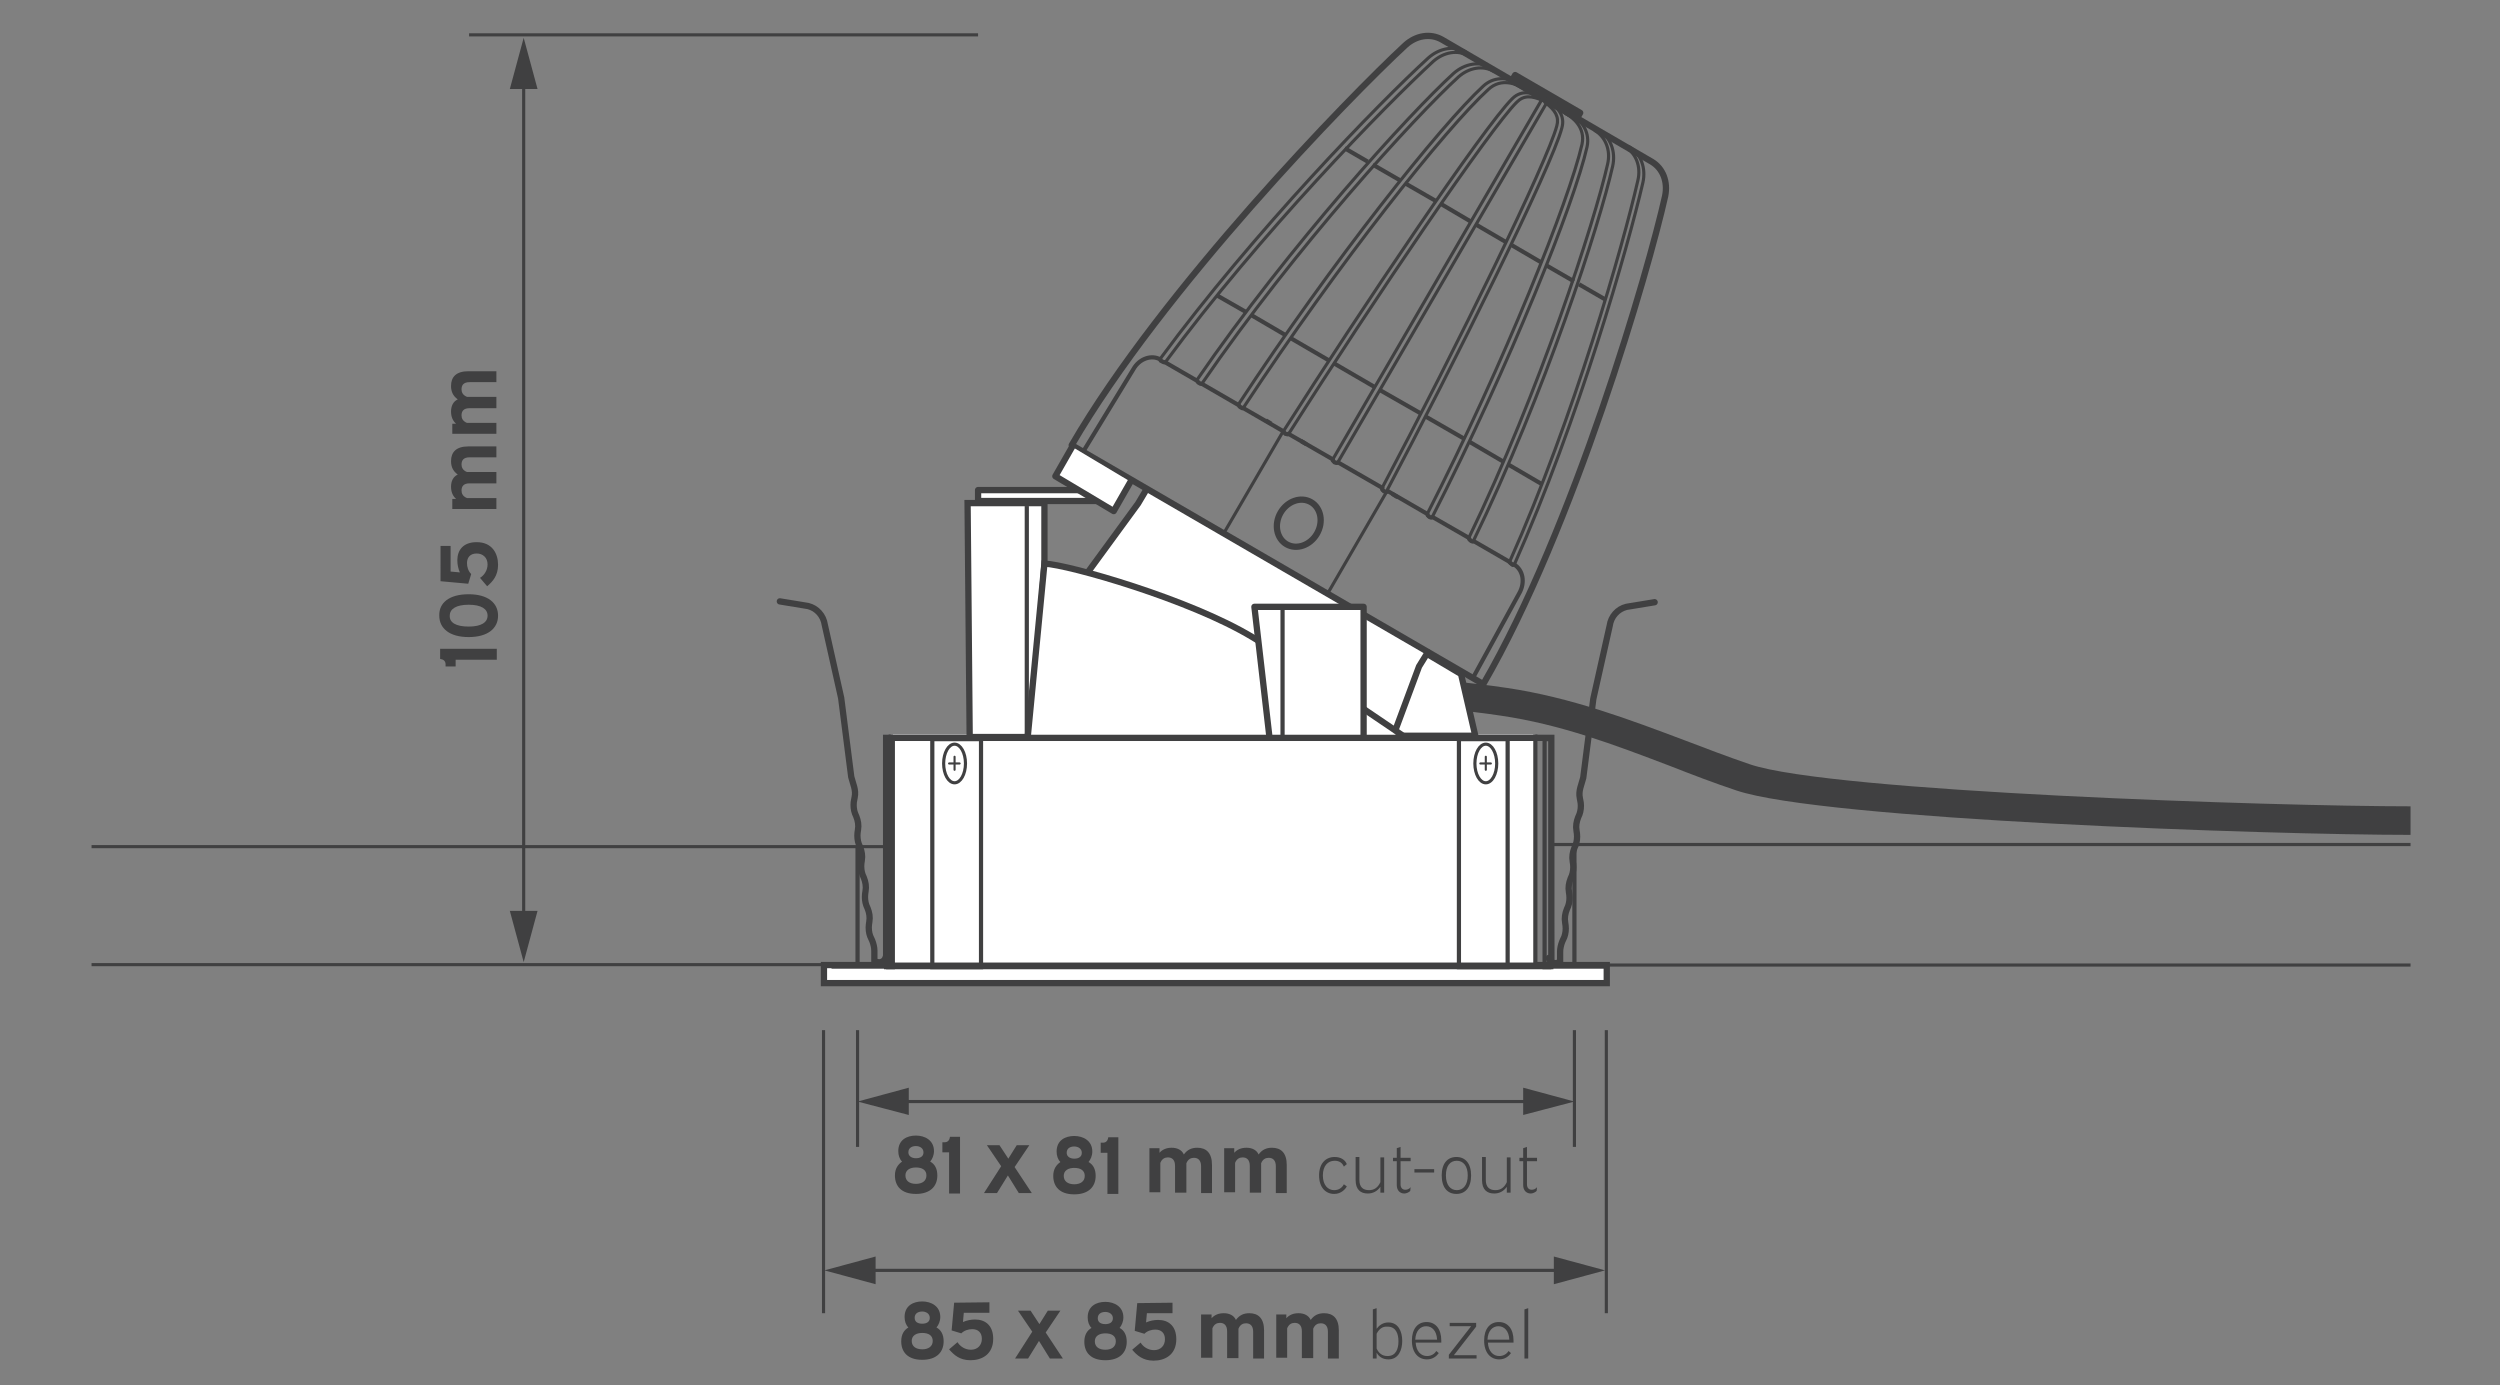 <?xml version="1.0" encoding="UTF-8"?> <svg xmlns="http://www.w3.org/2000/svg" xmlns:xlink="http://www.w3.org/1999/xlink" version="1.1" id="Layer_1" x="0px" y="0px" viewBox="0 0 595.3 329.9" style="enable-background:new 0 0 595.3 329.9;" xml:space="preserve"><rect x="0" y="0" width="595.3" height="329.9" fill="#808080" stroke="none"/> <style type="text/css"> .st0{fill:none;stroke:#404041;stroke-width:0.75;stroke-miterlimit:10;} .st1{fill:none;stroke:#404041;stroke-miterlimit:10;} .st2{fill:#FFFFFF;stroke:#404041;stroke-width:1.5;stroke-miterlimit:10;} .st3{fill:#FFFFFF;stroke:#404041;stroke-miterlimit:10;} .st4{fill:none;stroke:#404041;stroke-width:1.5;stroke-miterlimit:10;} .st5{fill:none;stroke:#404041;stroke-width:1.5;stroke-linecap:round;stroke-linejoin:round;stroke-miterlimit:10;} .st6{fill:none;stroke:#404041;stroke-width:0.5;stroke-linecap:round;stroke-linejoin:round;stroke-miterlimit:10;} .st7{fill:#404041;} .st8{fill:none;stroke:#404041;stroke-width:0.75;} .st9{fill:#FFFFFF;stroke:#404041;stroke-width:1.5;stroke-linecap:round;stroke-linejoin:round;stroke-miterlimit:10;} .st10{fill:none;stroke:#404041;stroke-width:1.5;stroke-linecap:round;stroke-linejoin:round;stroke-miterlimit:10;} .st11{fill:none;stroke:#404041;stroke-linecap:round;stroke-linejoin:round;stroke-miterlimit:10;} .st12{fill:none;stroke:#404041;stroke-width:0.75;stroke-linecap:round;stroke-linejoin:round;stroke-miterlimit:10;} </style> <g id="Layer_2_00000004509837938452831930000014950335066609846967_"> </g> <polyline class="st0" points="574,229.8 369.7,229.8 369.6,201.1 574,201.1 "></polyline> <polyline class="st0" points="21.8,201.6 226.8,201.6 224.6,229.7 21.8,229.7 "></polyline> <line class="st1" x1="374.9" y1="201.4" x2="374.9" y2="229.8"></line> <line class="st1" x1="204.2" y1="229.8" x2="204.2" y2="201.9"></line> <polyline class="st2" points="365.6,229.8 382.6,229.8 382.6,234.1 196.2,234.1 196.2,229.8 212.1,229.8 "></polyline> <polyline class="st3" points="365.6,174.9 365.6,229.7 212.1,229.7 212.1,174.9 "></polyline> <polyline class="st4" points="382.4,229.9 369.4,229.9 369.4,175.7 211,175.7 211,229.9 198,229.9 "></polyline> <line class="st1" x1="211" y1="230.3" x2="369.4" y2="230.3"></line> <rect x="222" y="176" class="st1" width="11.6" height="54.3"></rect> <rect x="347.4" y="176" class="st1" width="11.6" height="54.3"></rect> <rect x="211" y="176" class="st1" width="1.6" height="54.3"></rect> <rect x="367.8" y="176" class="st1" width="1.6" height="54.3"></rect> <path class="st5" d="M394,143.4l-6.7,1.1c-2.1,0.5-3.7,2.3-4,4.5l-3.9,17.4l-2.4,18.8l-0.7,2.4c-0.2,0.8-0.3,1.6-0.1,2.5l0.2,1.1 c0.1,0.9,0,1.9-0.3,2.7l-0.3,0.7c-0.4,1-0.6,2.1-0.4,3.2l0.1,0.7c0.1,0.9,0,1.9-0.3,2.7l-0.3,0.7c-0.4,1-0.6,2.1-0.4,3.2l0.1,0.7 c0.1,0.9,0,1.9-0.3,2.7l-0.3,0.7c-0.4,1-0.6,2.1-0.4,3.2l0.1,0.7c0.1,0.9,0,1.9-0.3,2.7l-0.3,0.7c-0.4,1-0.6,2.1-0.4,3.2l0.1,0.7 c0.1,0.9,0,1.9-0.3,2.7l-0.5,1.1c-0.3,0.8-0.5,1.6-0.5,2.4v2.5l-0.8,0.2c-0.8,0.2-1.7-0.3-1.9-1.2"></path> <g> <ellipse class="st0" cx="353.8" cy="181.8" rx="2.6" ry="4.6"></ellipse> <line class="st6" x1="353.8" y1="180.2" x2="353.8" y2="183.3"></line> <line class="st6" x1="355" y1="181.8" x2="352.5" y2="181.8"></line> </g> <g> <ellipse class="st0" cx="227.3" cy="181.8" rx="2.6" ry="4.6"></ellipse> <line class="st6" x1="227.3" y1="180.2" x2="227.3" y2="183.3"></line> <line class="st6" x1="228.5" y1="181.8" x2="226" y2="181.8"></line> </g> <path class="st5" d="M185.7,143.2l6.7,1.1c2.1,0.5,3.7,2.3,4,4.5l3.9,17.4l2.4,18.8l0.7,2.4c0.2,0.8,0.3,1.6,0.1,2.5l-0.2,1.1 c-0.1,0.9,0,1.9,0.3,2.7l0.3,0.7c0.4,1,0.6,2.1,0.4,3.2l-0.1,0.7c-0.1,0.9,0,1.9,0.3,2.7l0.3,0.7c0.4,1,0.6,2.1,0.4,3.2l-0.1,0.7 c-0.1,0.9,0,1.9,0.3,2.7l0.3,0.7c0.4,1,0.6,2.1,0.4,3.2l-0.1,0.7c-0.1,0.9,0,1.9,0.3,2.7l0.3,0.7c0.4,1,0.6,2.1,0.4,3.2l-0.1,0.7 c-0.1,0.9,0,1.9,0.3,2.7l0.5,1.1c0.3,0.8,0.5,1.6,0.5,2.4v2.5l0.8,0.2c0.8,0.2,1.7-0.3,1.9-1.2"></path> <g> <path class="st7" d="M106.1,158.2c0-0.8-0.5-1.2-1.3-1.3v-2.4h13.5v2.6h-9.8v1.6h-2.4C106.1,158.7,106.1,158.2,106.1,158.2z"></path> <path class="st7" d="M111.6,141.5c4.6,0,7,2.1,7,5.1s-2.4,5.1-7,5.1s-7-2.1-7-5.1C104.5,143.6,106.9,141.5,111.6,141.5z M111.6,149.2c3,0,4.5-1,4.5-2.6s-1.5-2.6-4.5-2.6s-4.5,1-4.5,2.6C107,148.2,108.5,149.2,111.6,149.2z"></path> <path class="st7" d="M104.8,130h2.5v6.1l2.2,0.2c-0.4-0.9-0.6-1.9-0.6-2.9c0-2.4,1.4-4.3,4.6-4.3c3.7,0,5.1,2.7,5.1,5.4 c0,2.6-1.3,4-2.6,5.1l-1.7-2c1-0.6,1.8-1.8,1.8-3.2c0-1.6-1.1-2.6-2.6-2.6s-2.3,0.9-2.3,2.3c0,0.9,0.3,1.9,1,2.6l-0.7,2.3l-6.6-0.6 V130H104.8z"></path> <path class="st7" d="M107.7,118.8h0.9c-0.8-0.7-1.2-1.7-1.2-2.9c0-1.3,0.5-2.4,1.6-2.9c-1.1-0.8-1.6-1.8-1.6-3.2 c0-2.1,1.2-3.5,4.1-3.5h6.7v2.6h-6.4c-1.4,0-1.9,0.7-1.9,1.7c0,0.7,0.3,1.4,1.3,1.8h7v2.7h-6.4c-1.4,0-1.9,0.7-1.9,1.7 c0,0.7,0.3,1.4,1.3,1.8h7v2.6h-10.5V118.8z"></path> <path class="st7" d="M107.7,100.9h0.9c-0.8-0.7-1.2-1.7-1.2-2.9c0-1.3,0.5-2.4,1.6-2.9c-1.1-0.8-1.6-1.8-1.6-3.2 c0-2.1,1.2-3.5,4.1-3.5h6.7V91h-6.4c-1.4,0-1.9,0.7-1.9,1.7c0,0.7,0.3,1.4,1.3,1.8h7v2.7h-6.4c-1.4,0-1.9,0.7-1.9,1.7 c0,0.7,0.3,1.4,1.3,1.8h7v2.6h-10.5V100.9z"></path> </g> <line class="st8" x1="232.9" y1="8.3" x2="111.7" y2="8.3"></line> <g> <g> <line class="st8" x1="124.7" y1="219.1" x2="124.7" y2="19"></line> <g> <polygon class="st7" points="128,216.9 124.7,229.1 121.4,216.9 "></polygon> </g> <g> <polygon class="st7" points="128,21.2 124.7,9 121.4,21.2 "></polygon> </g> </g> </g> <path class="st7" d="M331.9,161.7c8-0.1,16.7,0.6,26.9,2.1c15.4,2.3,29.1,7.5,42.4,12.5c5,1.9,10.2,3.9,15.5,5.7 c19.5,6.6,125.4,10,157.3,10v6.8c-33,0-140.1-3.6-160.6-10.6c-5.4-1.8-10.6-3.8-15.7-5.8c-13.4-5.1-26-9.9-40.4-12 c-8.7-1.3-16.2-1.9-23-2"></path> <polygon class="st9" points="347.9,160.5 351.3,175.2 330.2,175.2 336.1,153.5 "></polygon> <polyline class="st9" points="272.9,116.7 271,119.9 258.5,137 331.7,175.4 337.9,158.7 340,155.3 "></polyline> <rect x="367.5" y="14.2" transform="matrix(0.502 -0.865 0.865 0.502 163.267 329.934)" class="st10" width="1.5" height="17.9"></rect> <line class="st1" x1="360.5" y1="19.6" x2="361.8" y2="20.4"></line> <line class="st1" x1="311.1" y1="105.8" x2="309.8" y2="105"></line> <path class="st11" d="M345.2,158.4"></path> <line class="st1" x1="353.7" y1="15.7" x2="355" y2="16.4"></line> <line class="st1" x1="302.7" y1="100.9" x2="301.4" y2="100.1"></line> <line class="st1" x1="332.8" y1="118.4" x2="331.5" y2="117.6"></line> <polyline class="st12" points="330.3,116.9 316.1,141.4 291.4,127 305.6,102.6 "></polyline> <ellipse transform="matrix(0.502 -0.865 0.865 0.502 46.128 329.529)" class="st10" cx="309.3" cy="124.7" rx="5.8" ry="5"></ellipse> <path class="st5" d="M393.3,38.5l-50-29.1c-2.7-1.5-6.1-1-8.7,1.4C321.3,23.1,276.7,69,255.2,106l98,56.9 c21.5-37.1,39.4-98.6,43.3-116.2C397.2,43.3,396,40.1,393.3,38.5z"></path> <g> <line class="st1" x1="289.7" y1="70.3" x2="296.7" y2="74.3"></line> <line class="st1" x1="297.9" y1="75" x2="306.1" y2="79.8"></line> <line class="st1" x1="307.3" y1="80.5" x2="316.4" y2="85.8"></line> <line class="st1" x1="317.6" y1="86.5" x2="327.4" y2="92.2"></line> <line class="st1" x1="328.6" y1="92.9" x2="338.4" y2="98.5"></line> <line class="st1" x1="339.5" y1="99.2" x2="348.7" y2="104.5"></line> <line class="st1" x1="349.9" y1="105.2" x2="358.1" y2="110"></line> <line class="st1" x1="359.3" y1="110.7" x2="367" y2="115.2"></line> </g> <g> <line class="st1" x1="320.2" y1="35.3" x2="325.7" y2="38.5"></line> <line class="st1" x1="326.9" y1="39.2" x2="333.3" y2="42.9"></line> <line class="st1" x1="334.5" y1="43.6" x2="341.8" y2="47.8"></line> <line class="st1" x1="343" y1="48.5" x2="350.3" y2="52.8"></line> <line class="st1" x1="351.5" y1="53.5" x2="358.7" y2="57.7"></line> <line class="st1" x1="360" y1="58.4" x2="367.2" y2="62.6"></line> <line class="st1" x1="368.4" y1="63.3" x2="374.8" y2="67"></line> <line class="st1" x1="376" y1="67.7" x2="382.4" y2="71.4"></line> </g> <g> <g> <path class="st0" d="M350.2,128.8c-0.1-0.1-0.5-0.4-0.5-0.6c17-35.2,30-75.4,33.1-89.1c0.8-3.3-0.5-6.5-3-8 c-0.1-0.1,0.3,0,0.3-0.1s0.6,0.1,0.7,0.1c2.7,1.6,4,5,3.2,8.5c-3.1,13.8-16.1,54-33.2,89.3C350.9,129.1,350.3,128.9,350.2,128.8 C350.2,128.9,350.2,128.9,350.2,128.8z"></path> </g> <g> <path class="st0" d="M340.3,123.1c-0.1-0.1-0.5-0.4-0.5-0.6c18.6-36.5,33.8-74.7,36.9-88.1c0.9-4.1-2.3-6.5-3.8-7.3 c-0.1-0.1,0.3,0,0.3-0.1s0.6,0.1,0.7,0.1c3.2,1.9,4.7,4.7,4,7.9c-3,13.3-18.3,51.7-36.9,88.2C340.9,123.3,340.4,123.2,340.3,123.1 L340.3,123.1z"></path> </g> <g> <path class="st0" d="M276.3,85.8L276.3,85.8c-0.1-0.1-0.1-0.3,0-0.4c22.3-30.3,52.1-60.9,63.8-71.6c2.7-2.4,6.3-3,9-1.4 c0.1,0.1,0.1,0.2,0.1,0.3c-0.1,0.1,0.6,0.6,0.5,0.6c-2.6-1.5-5.9-0.9-8.4,1.3c-11.6,10.7-41.4,41.2-63.7,71.5 C277.3,86.3,276.4,85.9,276.3,85.8z"></path> </g> <g> <path class="st0" d="M285.5,91.1L285.5,91.1c-0.1-0.1-0.5-0.5-0.5-0.6c22.2-32.3,50.7-63.5,61.1-73c2.7-2.4,6.3-3,9-1.4 c0.1,0.1,0.5,0.5,0.5,0.6c-0.1,0.1,0.2,0.4,0.1,0.3c-2.6-1.5-5.9-0.9-8.4,1.3c-10.4,9.5-38.9,40.7-61,72.9 C286.1,91.4,285.6,91.2,285.5,91.1z"></path> </g> <g> <path class="st0" d="M295.4,96.9L295.4,96.9c-0.1-0.1-0.5-0.5-0.5-0.6c22.5-34.3,48.2-66.5,58.3-75.8c2.4-2.2,5.6-2.3,8.8-0.5 c0.1,0.1,0.5,0.5,0.5,0.6s0.2,0.4,0.1,0.3c-1.4-0.8-5.1-2.5-8.2,0.4c-10.1,9.2-35.7,41.4-58.2,75.6 C296,97.1,295.5,96.9,295.4,96.9z"></path> </g> <g> <path class="st0" d="M317.8,110.1c-0.1-0.1-0.5-0.5-0.5-0.6l49.9-85.9c0.1-0.1,0.6,0.1,0.7,0.1s0.5,0.5,0.5,0.6l-49.9,85.9 C318.4,110.3,317.9,110.2,317.8,110.1z"></path> </g> <g> <path class="st0" d="M329.5,117c-0.1-0.1-0.5-0.4-0.5-0.6c18-34,39.5-78,41.7-86.4c0.6-2.1-0.3-3.8-2.8-5.6 c-0.1-0.1,0.3,0,0.4-0.1s0.6,0.1,0.7,0.1c1.7,1.1,3.8,3,2.9,6.1c-2.4,9.2-25.9,56.6-41.8,86.6C330.2,117.2,329.6,117.1,329.5,117 L329.5,117z"></path> </g> <g> <path class="st0" d="M367.5,24c-2.8-1.3-4.7-1.3-6.3,0.3c-6.2,6.1-33.8,46.6-54.4,79.1c-0.1,0.1-0.6-0.1-0.7-0.1l0,0 c-0.1-0.1-0.5-0.5-0.5-0.6c18.2-28.6,47.7-72.5,54.5-79.2c2.3-2.3,5-1.3,6.8-0.4"></path> </g> <g> <path class="st0" d="M360.2,134.5L360.2,134.5c0.1,0.1,0.3,0,0.4-0.1c15.3-34.4,27-75.4,30.6-90.9c0.8-3.5-0.5-6.9-3.2-8.5 c-0.1-0.1-0.3,0-0.3,0.1c-0.1,0.1-0.8-0.2-0.7-0.1c2.6,1.5,3.8,4.7,3,8c-3.5,15.4-15.2,56.4-30.5,90.7 C359.2,133.9,360.1,134.5,360.2,134.5z"></path> </g> </g> <path class="st11" d="M361.8,141.2c1.4-2.5,0.9-5.5-1.3-6.8l0,0c-0.1,0.1-0.2,0.1-0.3,0.1l0,0c-0.1-0.1-0.9-0.7-0.9-0.8l0,0 l-8.3-4.8l0,0c-0.1,0.1-0.6,0-0.7-0.1l0,0c-0.1-0.1-0.5-0.4-0.5-0.6v-0.1l-8.7-5c0,0,0,0,0,0.1c-0.1,0.1-0.6,0-0.7-0.1l0,0 c-0.1-0.1-0.5-0.4-0.5-0.6v-0.1l-9.5-5.5c0,0.1-0.1,0.1-0.1,0.2c-0.1,0.1-0.6,0-0.7-0.1l0,0c-0.1-0.1-0.5-0.4-0.5-0.6 c0-0.1,0.1-0.1,0.1-0.2l-10.6-6.1l-0.1,0.1c-0.1,0.1-0.6-0.1-0.7-0.1c-0.1-0.1-0.5-0.5-0.5-0.6l0.1-0.1l-10.6-6.1c0,0,0,0,0,0.1 c-0.1,0.1-0.6-0.1-0.7-0.1l0,0c-0.1-0.1-0.5-0.5-0.5-0.6l0,0l-9.5-5.5c-0.1,0.1-0.6-0.1-0.7-0.2l0,0c-0.1-0.1-0.4-0.3-0.4-0.5 l-8.8-5.1c-0.1,0.1-0.6-0.1-0.7-0.2l0,0c-0.1-0.1-0.4-0.3-0.4-0.5l-7.6-4.4l0,0c-0.1,0.1-1-0.3-1.1-0.4l0,0 c-0.1-0.1-0.1-0.2-0.1-0.3c-2.1-1.2-5-0.2-6.4,2.3l-12,19.7l92.8,53.9L361.8,141.2z"></path> <polygon class="st2" points="245.6,175.5 230.9,175.5 230.4,119.8 248.7,119.8 248.7,134.2 "></polygon> <rect x="232.9" y="116.7" class="st9" width="29.7" height="2.6"></rect> <line class="st1" x1="244.5" y1="120.5" x2="244.5" y2="176"></line> <polyline class="st9" points="255.3,106.4 251.3,113.4 265.2,121.7 269.2,114.7 "></polyline> <path class="st2" d="M248.7,134.2c5.9,0.3,34.6,8.5,49.5,17.5c15,9,36.6,24,36.6,24h-90.1L248.7,134.2z"></path> <polygon class="st9" points="302.3,175.7 298.7,144.5 324.7,144.5 324.7,175.7 "></polygon> <line class="st11" x1="305.4" y1="175.7" x2="305.4" y2="144.5"></line> <line class="st8" x1="196.1" y1="245.3" x2="196.1" y2="312.7"></line> <line class="st8" x1="204.2" y1="245.3" x2="204.2" y2="273.1"></line> <line class="st8" x1="374.9" y1="245.3" x2="374.9" y2="273.1"></line> <line class="st8" x1="382.5" y1="245.3" x2="382.5" y2="312.7"></line> <g> <g> <line class="st8" x1="206.3" y1="302.5" x2="372.3" y2="302.5"></line> <g> <polygon class="st7" points="208.5,305.8 196.3,302.5 208.5,299.2 "></polygon> </g> <g> <polygon class="st7" points="370,305.8 382.2,302.5 370,299.2 "></polygon> </g> </g> </g> <g> <g> <line class="st8" x1="214.2" y1="262.3" x2="364.9" y2="262.3"></line> <g> <polygon class="st7" points="216.4,265.5 204.2,262.3 216.4,259 "></polygon> </g> <g> <polygon class="st7" points="362.7,265.5 374.9,262.3 362.7,259 "></polygon> </g> </g> </g> <path class="st7" d="M214.8,276.6c-0.6-0.6-0.9-1.5-0.9-2.5c0-2.7,2.1-3.7,4.2-3.7s4.3,1.1,4.3,3.7c0,1-0.4,1.9-0.9,2.5 c1.1,0.6,1.7,1.7,1.7,3.3c0,2.5-1.6,4.4-5.1,4.4s-5-1.9-5-4.4C213.1,278.3,213.8,277.3,214.8,276.6z M218.1,281.9 c1.5,0,2.5-0.7,2.5-2s-1-1.9-2.5-1.9c-1.4,0-2.5,0.6-2.5,1.9S216.6,281.9,218.1,281.9z M218.1,275.8c1,0,1.8-0.4,1.8-1.4 s-0.9-1.5-1.8-1.5c-0.9,0-1.8,0.4-1.8,1.5C216.3,275.3,217.1,275.8,218.1,275.8z"></path> <path class="st7" d="M224.9,272c0.8,0,1.2-0.5,1.3-1.3h2.4v13.5H226v-9.8h-1.6V272H224.9z"></path> <path class="st7" d="M276.1,273.6v0.9c0.7-0.8,1.7-1.2,2.9-1.2c1.3,0,2.4,0.5,2.9,1.6c0.8-1.1,1.8-1.6,3.2-1.6 c2.1,0,3.5,1.2,3.5,4.1v6.7H286v-6.4c0-1.4-0.7-2-1.7-2c-0.7,0-1.4,0.3-1.8,1.3v7h-2.7v-6.4c0-1.4-0.7-2-1.7-2 c-0.7,0-1.4,0.3-1.8,1.3v7h-2.6v-10.5h2.4V273.6z"></path> <path class="st7" d="M293.9,273.6v0.9c0.7-0.8,1.7-1.2,2.9-1.2c1.3,0,2.4,0.5,2.9,1.6c0.8-1.1,1.8-1.6,3.2-1.6 c2.1,0,3.5,1.2,3.5,4.1v6.7h-2.6v-6.4c0-1.4-0.7-2-1.7-2c-0.7,0-1.4,0.3-1.8,1.3v7h-2.7v-6.4c0-1.4-0.7-2-1.7-2 c-0.7,0-1.4,0.3-1.8,1.3v7h-2.6v-10.5h2.4V273.6z"></path> <path class="st7" d="M320,277.8c-0.4-1-1.2-1.4-2.2-1.4c-1.6,0-2.8,1.2-2.8,3.5s1.2,3.5,2.7,3.5c1.1,0,1.9-0.6,2.3-1.4l0.7,0.5 c-0.3,0.6-1.3,1.8-3,1.8c-2,0-3.6-1.5-3.6-4.4s1.6-4.4,3.7-4.4c1.5,0,2.5,0.7,2.9,1.7L320,277.8z"></path> <path class="st7" d="M323.7,275.7v5.3c0,1.7,0.9,2.4,2.3,2.4c1.2,0,2.1-0.6,2.7-1.9v-5.9h0.9v8.4h-0.9v-1.4c-0.7,1-1.7,1.6-3,1.6 c-1.7,0-2.9-0.9-2.9-3.2v-5.5h0.9V275.7z"></path> <path class="st7" d="M332.6,275.7v-2.3l0.9-0.3v2.6h2.4v0.8h-2.4v5.5c0,0.9,0.5,1.3,1.1,1.3c0.4,0,0.9-0.1,1.3-0.6l-0.1,0.9 c-0.3,0.3-0.9,0.6-1.4,0.6c-1,0-1.8-0.7-1.8-2v-5.7h-0.9v-0.8H332.6z"></path> <path class="st7" d="M341.5,278.4v0.8h-4.7v-0.8H341.5z"></path> <path class="st7" d="M350.3,279.9c0,2.9-1.4,4.4-3.5,4.4s-3.5-1.5-3.5-4.4s1.4-4.4,3.5-4.4S350.3,277,350.3,279.9z M344.3,279.9 c0,2.3,1.1,3.5,2.6,3.5s2.6-1.2,2.6-3.5s-1.1-3.5-2.6-3.5C345.3,276.4,344.3,277.6,344.3,279.9z"></path> <path class="st7" d="M353.8,275.7v5.3c0,1.7,0.9,2.4,2.3,2.4c1.2,0,2.1-0.6,2.7-1.9v-5.9h0.9v8.4h-0.9v-1.4c-0.7,1-1.7,1.6-3,1.6 c-1.7,0-2.9-0.9-2.9-3.2v-5.5h0.9V275.7z"></path> <path class="st7" d="M362.7,275.7v-2.3l0.9-0.3v2.6h2.4v0.8h-2.4v5.5c0,0.9,0.5,1.3,1.1,1.3c0.4,0,0.9-0.1,1.3-0.6l-0.1,0.9 c-0.3,0.3-0.9,0.6-1.4,0.6c-1,0-1.8-0.7-1.8-2v-5.7h-0.9v-0.8H362.7z"></path> <path class="st7" d="M252.5,276.7c-0.6-0.6-0.9-1.5-0.9-2.5c0-2.7,2.1-3.7,4.2-3.7s4.3,1.1,4.3,3.7c0,1-0.4,1.9-0.9,2.5 c1.1,0.6,1.7,1.7,1.7,3.3c0,2.5-1.6,4.4-5.1,4.4c-3.5,0-5-1.9-5-4.4C250.8,278.4,251.5,277.4,252.5,276.7z M255.8,282 c1.5,0,2.5-0.7,2.5-2s-1-1.9-2.5-1.9c-1.4,0-2.5,0.6-2.5,1.9S254.3,282,255.8,282z M255.8,275.9c1,0,1.8-0.4,1.8-1.4 s-0.9-1.5-1.8-1.5c-0.9,0-1.8,0.4-1.8,1.5C254,275.4,254.8,275.9,255.8,275.9z"></path> <path class="st7" d="M262.6,272.1c0.8,0,1.2-0.5,1.3-1.3h2.4v13.5h-2.6v-9.8h-1.6v-2.4H262.6z"></path> <path class="st7" d="M245.1,272.7l-3.5,5.2l4.1,6.2h-3.1l-2.6-4.2l-2.6,4.2h-3.1l4.1-6.4l-3.4-5h3l2.1,3.2l2-3.2H245.1z"></path> <g> <path class="st7" d="M216.3,316.1c-0.6-0.6-0.9-1.5-0.9-2.5c0-2.7,2.1-3.7,4.2-3.7s4.3,1.1,4.3,3.7c0,1-0.4,1.9-0.9,2.5 c1.1,0.6,1.7,1.7,1.7,3.3c0,2.5-1.6,4.4-5.1,4.4s-5-1.9-5-4.4C214.6,317.7,215.3,316.7,216.3,316.1z M219.6,321.3 c1.5,0,2.5-0.7,2.5-2s-1-1.9-2.5-1.9c-1.4,0-2.5,0.6-2.5,1.9S218.1,321.3,219.6,321.3z M219.6,315.2c1,0,1.8-0.4,1.8-1.4 s-0.9-1.5-1.8-1.5c-0.9,0-1.8,0.4-1.8,1.5C217.8,314.8,218.6,315.2,219.6,315.2z"></path> <path class="st7" d="M235.6,310.1v2.5h-6.1l-0.2,2.2c0.9-0.4,1.9-0.6,2.9-0.6c2.4,0,4.3,1.4,4.3,4.6c0,3.7-2.7,5.1-5.4,5.1 c-2.6,0-4-1.3-5.1-2.6l2-1.7c0.6,1,1.8,1.8,3.2,1.8c1.6,0,2.6-1.1,2.6-2.6s-0.9-2.3-2.3-2.3c-0.9,0-1.9,0.3-2.6,1l-2.3-0.7l0.6-6.6 L235.6,310.1L235.6,310.1z"></path> <path class="st7" d="M288.5,313v0.9c0.7-0.8,1.7-1.2,2.9-1.2c1.3,0,2.4,0.5,2.9,1.6c0.8-1.1,1.8-1.6,3.2-1.6c2.1,0,3.5,1.2,3.5,4.1 v6.7h-2.6v-6.4c0-1.4-0.7-2-1.7-2c-0.7,0-1.4,0.3-1.8,1.3v7h-2.7V317c0-1.4-0.7-2-1.7-2c-0.7,0-1.4,0.3-1.8,1.3v7H286V313H288.5z"></path> <path class="st7" d="M306.3,313v0.9c0.7-0.8,1.7-1.2,2.9-1.2c1.3,0,2.4,0.5,2.9,1.6c0.8-1.1,1.8-1.6,3.2-1.6c2.1,0,3.5,1.2,3.5,4.1 v6.7h-2.6v-6.4c0-1.4-0.7-2-1.7-2c-0.7,0-1.4,0.3-1.8,1.3v7H310V317c0-1.4-0.7-2-1.7-2c-0.7,0-1.4,0.3-1.8,1.3v7h-2.6V313H306.3z"></path> <path class="st7" d="M327.8,311.5v4.9c0.6-0.8,1.5-1.5,2.8-1.5c2.4,0,3.3,2.2,3.3,4.4s-0.9,4.4-3.3,4.4c-1.4,0-2.3-0.7-2.8-1.6v1.4 h-0.9v-11.7L327.8,311.5z M327.8,317.6v3.5c0.5,1.1,1.3,1.8,2.6,1.8c2,0,2.6-1.7,2.6-3.5s-0.6-3.5-2.6-3.5 C329.1,315.8,328.3,316.6,327.8,317.6z"></path> <path class="st7" d="M337.1,319.7c0.1,2.1,1.3,3.2,2.7,3.2c1,0,1.8-0.5,2.2-1.2l0.6,0.5c-0.5,0.7-1.4,1.5-2.8,1.5 c-2,0-3.6-1.5-3.6-4.5c0-2.8,1.4-4.4,3.5-4.4s3.5,1.6,3.5,4.4c0,0.2,0,0.3,0,0.5H337.1z M337,319h5.2c-0.1-2.1-1.2-3.2-2.6-3.2 S337.1,316.9,337,319z"></path> <path class="st7" d="M351.5,315.1v0.8l-5.3,6.8h5.4v0.8H345v-0.9l5.3-6.8h-5.1V315h6.3V315.1z"></path> <path class="st7" d="M354.3,319.7c0.1,2.1,1.3,3.2,2.7,3.2c1,0,1.8-0.5,2.2-1.2l0.6,0.5c-0.5,0.7-1.4,1.5-2.8,1.5 c-2,0-3.6-1.5-3.6-4.5c0-2.8,1.4-4.4,3.5-4.4s3.5,1.6,3.5,4.4c0,0.2,0,0.3,0,0.5H354.3z M354.2,319h5.2c-0.1-2.1-1.2-3.2-2.6-3.2 C355.4,315.8,354.3,316.9,354.2,319z"></path> <path class="st7" d="M363.9,311.5v12H363v-11.7L363.9,311.5z"></path> <path class="st7" d="M259.9,316.2c-0.6-0.6-0.9-1.5-0.9-2.5c0-2.7,2.1-3.7,4.2-3.7c2.1,0,4.3,1.1,4.3,3.7c0,1-0.4,1.9-0.9,2.5 c1.1,0.6,1.7,1.7,1.7,3.3c0,2.5-1.6,4.4-5.1,4.4s-5-1.9-5-4.4C258.2,317.8,258.9,316.8,259.9,316.2z M263.2,321.4 c1.5,0,2.5-0.7,2.5-2s-1-1.9-2.5-1.9c-1.4,0-2.5,0.6-2.5,1.9S261.7,321.4,263.2,321.4z M263.2,315.3c1,0,1.8-0.4,1.8-1.4 s-0.9-1.5-1.8-1.5s-1.8,0.4-1.8,1.5C261.4,314.9,262.2,315.3,263.2,315.3z"></path> <path class="st7" d="M279.2,310.2v2.5h-6.1l-0.2,2.2c0.9-0.4,1.9-0.6,2.9-0.6c2.4,0,4.3,1.4,4.3,4.6c0,3.7-2.7,5.1-5.4,5.1 c-2.6,0-4-1.3-5.1-2.6l2-1.7c0.6,1,1.8,1.8,3.2,1.8c1.6,0,2.6-1.1,2.6-2.6s-0.9-2.3-2.3-2.3c-0.9,0-1.9,0.3-2.6,1l-2.3-0.7l0.6-6.6 L279.2,310.2L279.2,310.2z"></path> <path class="st7" d="M252.5,312.1l-3.5,5.2l4.1,6.2H250l-2.6-4.2l-2.6,4.2h-3.1l4.1-6.4l-3.4-5h3l2.1,3.2l2-3.2H252.5z"></path> </g> </svg> 